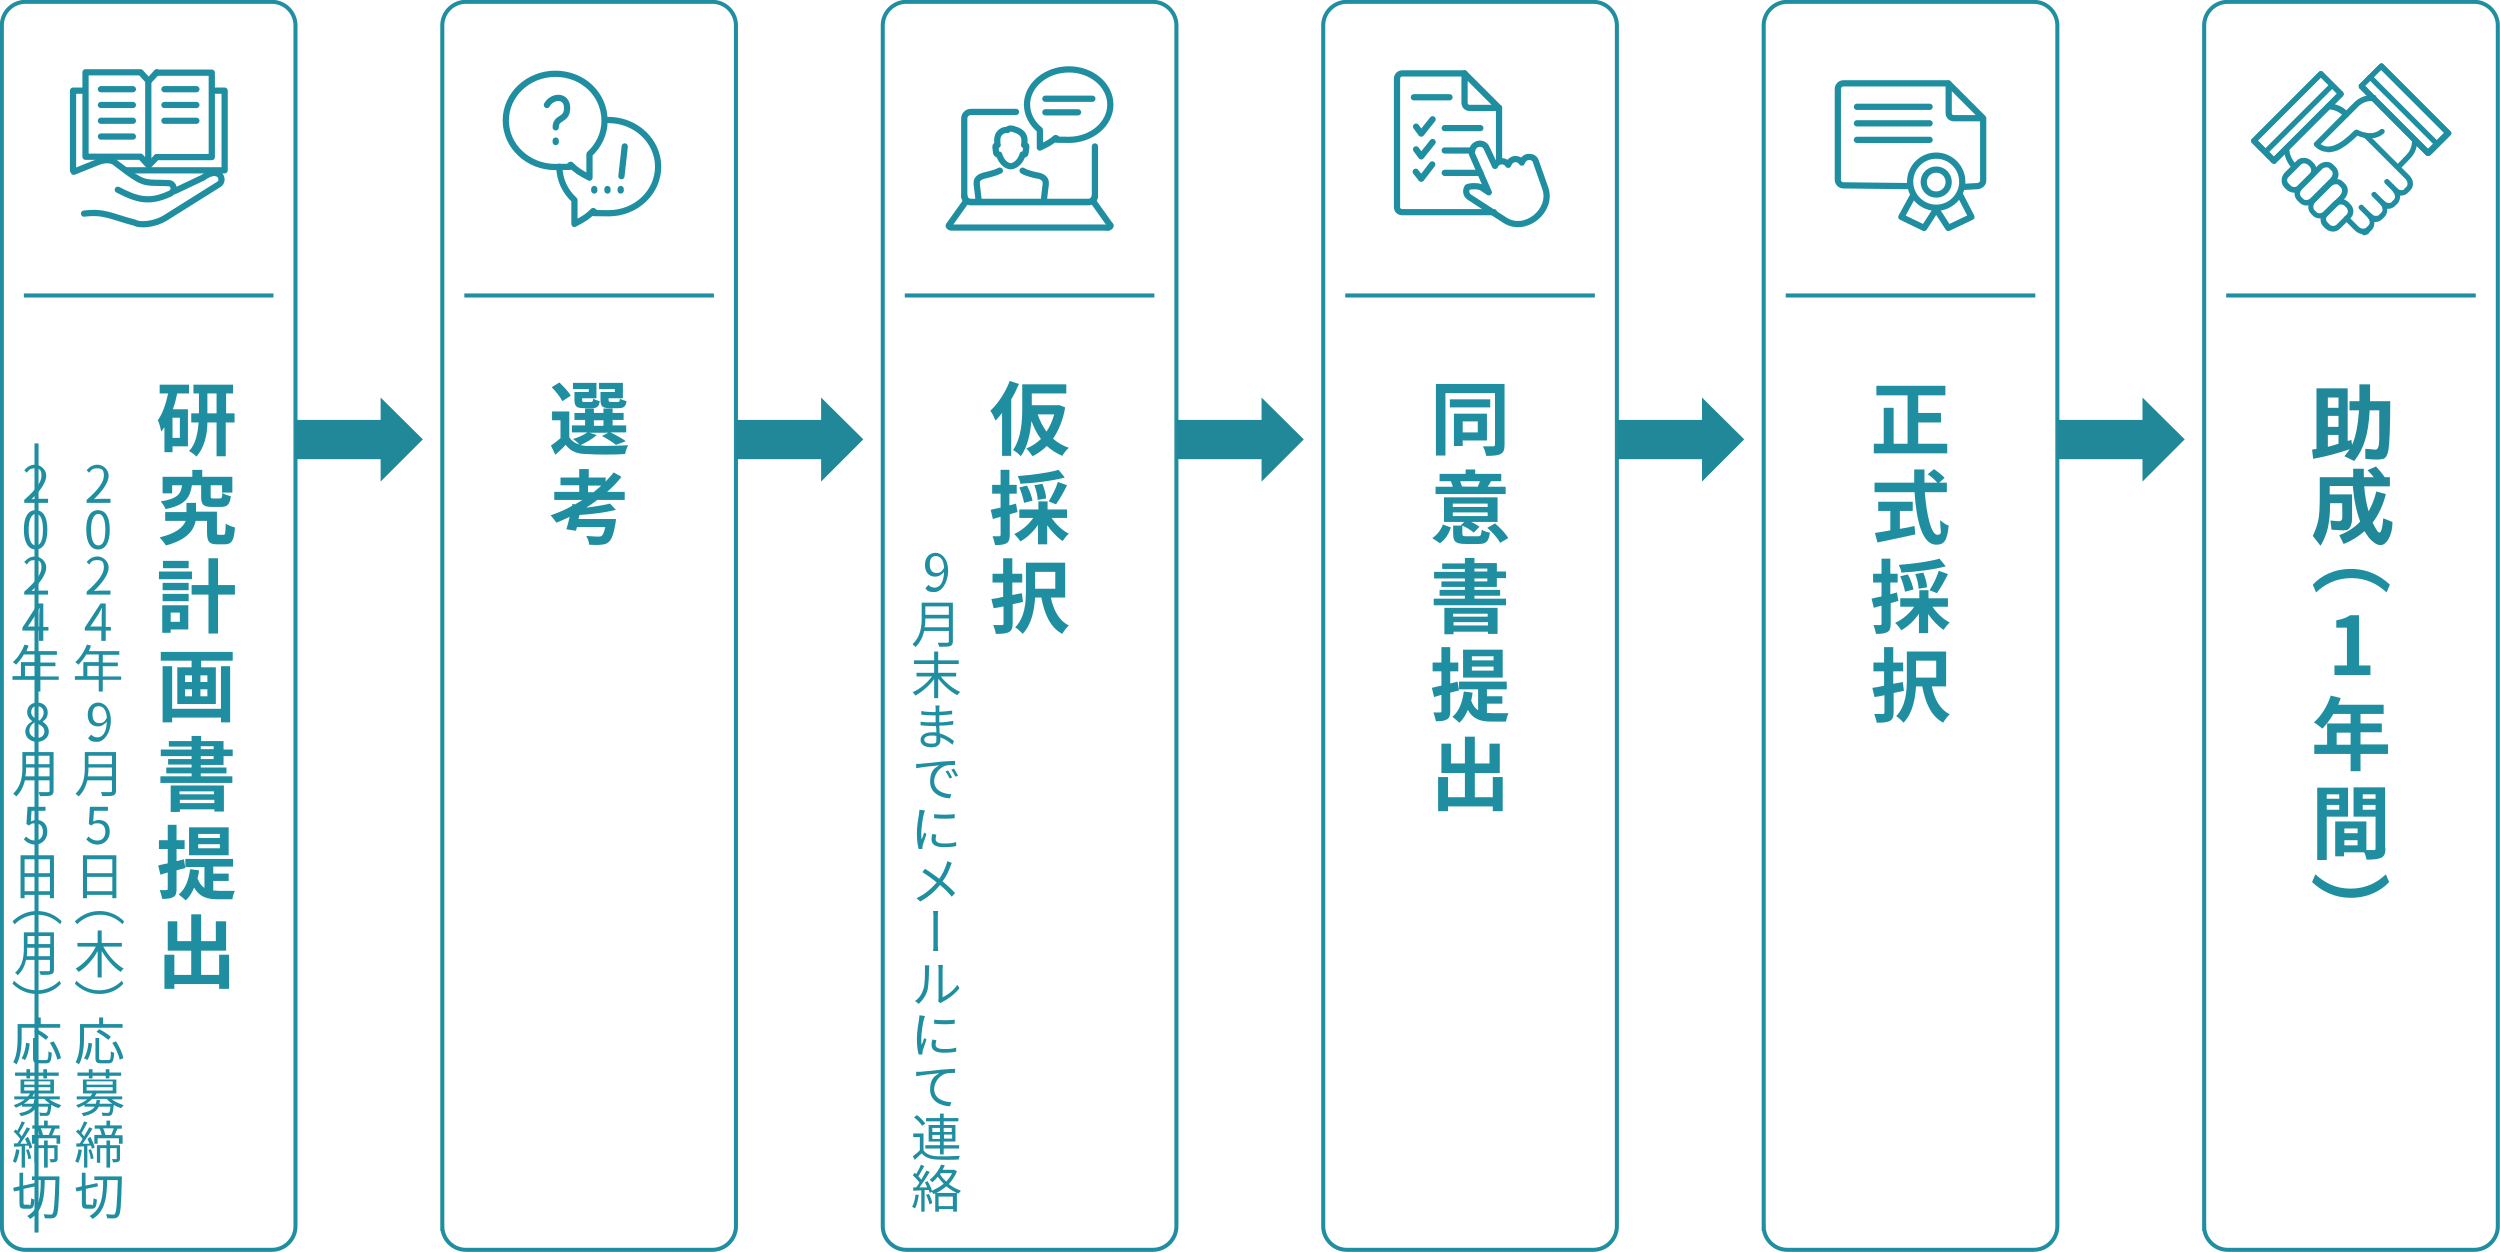<?xml version="1.0" encoding="UTF-8"?>
<svg id="_レイヤー_1" data-name="レイヤー 1" xmlns="http://www.w3.org/2000/svg" width="681.1" height="341.1" version="1.1" viewBox="0 0 681.1 341.1">
  <defs>
    <style>
      .cls-1, .cls-2 {
        stroke-width: 0px;
      }

      .cls-1, .cls-3 {
        fill: #1f8ea0;
      }

      .cls-2 {
        fill: #218899;
      }

      .cls-4 {
        stroke-miterlimit: 10;
        stroke-width: 1.1px;
      }

      .cls-4, .cls-3, .cls-5, .cls-6 {
        stroke: #1f8ea0;
      }

      .cls-4, .cls-5, .cls-6 {
        fill: none;
      }

      .cls-3 {
        stroke-width: .6px;
      }

      .cls-3, .cls-5, .cls-6 {
        stroke-linecap: round;
        stroke-linejoin: round;
      }

      .cls-5 {
        stroke-width: 1.7px;
      }

      .cls-6 {
        stroke-width: 1.7px;
      }
    </style>
  </defs>
  <path class="cls-4" d="M.5,334.1c0,3.5,2.9,6.4,6.4,6.4h67.2c3.5,0,6.4-2.9,6.4-6.4V6.9c0-3.5-2.9-6.4-6.4-6.4H6.9C3.4.5.5,3.4.5,6.9v327.2Z"/>
  <g>
    <path class="cls-1" d="M48.3,107.1c-.3,1.5-.7,3-1.2,4.4h4.1v10.1h-4.2v1.6h-2.2v-6.8c-.3.4-.6.8-.9,1.2-.1-.7-.5-2.4-.9-3.1,1.3-1.8,2.2-4.5,2.8-7.3h-2.3v-2.4h8v2.4h-3.2ZM49,113.8h-2v5.5h2v-5.5ZM63.8,115.1h-2.3v9.2h-2.5v-9.2h-2.5c0,3.2-.8,6.9-3,9.3-.4-.5-1.4-1.2-2-1.5,1.9-2,2.4-5.1,2.6-7.8h-2v-2.5h2.1v-5.4h-1.5v-2.4h10.8v2.4h-1.9v5.4h2.3v2.5h0ZM59,112.6v-5.4h-2.5v5.4h2.5Z"/>
    <path class="cls-1" d="M60.9,145.7c.5,0,.5-.4.6-3.1.5.5,1.8.9,2.5,1.1-.2,3.6-.9,4.6-2.8,4.6h-2c-2.2,0-2.8-.7-2.8-3.3v-3.1h-3.1c-.5,2.6-2.4,5.2-8.1,6.7-.4-.7-1.2-1.6-1.7-2.2,4.6-1.1,6.4-2.8,7.1-4.5h-5.6v-2.4h5.8v-2.5h2.6v2.4h5.7v5.5c0,.7,0,.8.5.8h1.3ZM52.3,132.1c-.5,3.4-1.7,5.5-7.2,6.6-.2-.7-.9-1.6-1.3-2.1,4.6-.7,5.5-2.1,5.8-4.4h-2.7v2.2h-2.6v-4.5h8.1v-1.9h2.7v1.9h8.2v4.3h-2.8v-2h-3.1v2.9c0,.6,0,.7.7.7h1.8c.5,0,.6-.2.7-1.5.5.4,1.6.7,2.3.9-.3,2.3-1,2.9-2.7,2.9h-2.5c-2.4,0-2.9-.7-2.9-2.9v-3h-2.5Z"/>
    <path class="cls-1" d="M52.3,157.8h-9v-2.1h9v2.1ZM51.3,171.5h-4.8v.9h-2.3v-7.5h7.1v6.6ZM44.3,158.8h7.1v2h-7.1s0-2,0-2ZM44.3,161.8h7.1v2h-7.1s0-2,0-2ZM51.4,154.8h-7v-2h7v2ZM46.5,166.9v2.5h2.5v-2.5h-2.5ZM64,162h-4.6v10.6h-2.6v-10.6h-4.6v-2.6h4.6v-7.3h2.6v7.3h4.6v2.6Z"/>
    <path class="cls-1" d="M63.4,177.6v2.4h-8.6v1.8h4v10h-10.5v-10h3.9v-1.8h-8.4v-2.4h19.6ZM60.2,181.5h2.5v15.3h-2.5v-1.3h-13.3v1.3h-2.6v-15.3h2.6v11.6h13.3v-11.6ZM50.4,185.8h1.9v-1.8h-1.9v1.8ZM50.4,189.7h1.9v-1.9h-1.9v1.9ZM56.5,184h-1.9v1.8h1.9v-1.8ZM56.5,187.8h-1.9v1.9h1.9v-1.9Z"/>
    <path class="cls-1" d="M54.7,208.3v.8h7v1.6h-7v.8h8.6v1.8h-19.6v-1.8h8.5v-.8h-6.9v-1.6h6.9v-.8h-6.4v-1.5h6.4v-.8h-8.4v-1.8h8.4v-.8h-6.2v-1.5h6.2v-1.4h2.6v1.4h6.1v2.3h2.5v1.8h-2.5v2.4h-6.2ZM46.4,214h14.6v7.1h-2.6v-.6h-9.4v.7h-2.5v-7.2h0ZM48.9,215.6v.8h9.4v-.8h-9.4ZM58.4,218.8v-.9h-9.4v.9h9.4ZM54.7,204.1h3.5v-.8h-3.5v.8ZM54.7,206.8h3.5v-.8h-3.5v.8Z"/>
    <path class="cls-1" d="M48.1,237.1v5.1c0,1.2-.2,1.8-.9,2.2s-1.6.5-3,.5c-.1-.6-.4-1.7-.7-2.4h1.8c.3,0,.4-.1.4-.4v-4.4c-.7.2-1.4.4-2,.6l-.6-2.5c.7-.2,1.6-.4,2.6-.6v-3.9h-2.4v-2.4h2.4v-4.2h2.4v4.2h2.2v2.4h-2.2v3.3l2-.5.4,2.4-2.4.6ZM58.1,242.6c.5,0,1,.1,1.5.1h4.4c-.3.5-.6,1.6-.7,2.3h-3.8c-2.9,0-5.1-.5-6.6-3.2-.6,1.4-1.3,2.6-2.3,3.5-.4-.4-1.4-1.2-1.9-1.6,1.8-1.5,2.7-3.9,3.1-6.9l2.4.3c0,.8-.2,1.5-.4,2.2.5,1.3,1.1,2.1,1.9,2.6v-5.7h-5.2v-2.2h13v2.1h-5.4v1.9h4.2v2h-4.2v2.6ZM62.4,233h-10.9v-7.6h10.8v7.6h.1ZM59.9,227.2h-5.9v1.1h5.9v-1.1ZM59.9,230h-5.9v1.1h5.9v-1.1Z"/>
    <path class="cls-1" d="M62.4,260.1v9.3h-2.7v-1.3h-12.2v1.3h-2.7v-9.3h2.7v5.5h4.6v-6.6h-6.4v-8h2.6v5.4h3.8v-7.3h2.7v7.3h4v-5.4h2.8v8h-6.8v6.6h4.9v-5.5h2.7Z"/>
  </g>
  <path class="cls-1" d="M6.9,199.3c0-1.4,1-2.3,1.9-2.8h0c-.8-.6-1.4-1.4-1.4-2.5,0-1.6,1.2-2.6,2.8-2.6s2.8,1.1,2.8,2.7-.8,2-1.4,2.5h0c.9.6,1.7,1.4,1.7,2.8s-1.3,2.7-3.2,2.7c-1.9,0-3.2-1.2-3.2-2.8ZM12.1,199.3c0-1.4-1.3-1.9-2.7-2.5-.8.5-1.4,1.3-1.4,2.3s.9,1.9,2.1,1.9c1.2.1,2-.7,2-1.7ZM11.9,194.2c0-1-.6-1.8-1.8-1.8s-1.6.7-1.6,1.7,1.1,1.8,2.3,2.2c.7-.7,1.1-1.4,1.1-2.1Z"/>
  <path class="cls-1" d="M14.6,215.4c0,.7-.2,1.1-.7,1.3s-1.5.2-3,.2c-.1-.3-.3-.8-.4-1.1h2.6c.3,0,.4-.1.4-.4v-2.8h-6.7c-.4,1.6-1.1,3.2-2.4,4.4-.1-.2-.6-.6-.8-.8,2.2-2,2.5-4.8,2.5-7v-4.3h8.5s0,10.5,0,10.5ZM13.5,211.5v-2.4h-6.4c0,.7,0,1.5-.2,2.4h6.6ZM7.1,205.9v2.3h6.4v-2.3h-6.4Z"/>
  <path class="cls-1" d="M14.7,233.1v11.6h-1.1v-.9h-6.9v.9h-1.1v-11.7h9.1ZM6.7,234.1v3.8h6.9v-3.8h-6.9ZM13.6,242.8v-3.9h-6.9v3.9h6.9Z"/>
  <path class="cls-1" d="M10.1,248.2c2.7,0,5,1.1,6.7,2.8l-.4.8c-1.7-1.6-3.7-2.6-6.2-2.6s-4.6,1-6.2,2.6l-.6-.8c1.8-1.7,4-2.8,6.7-2.8Z"/>
  <path class="cls-1" d="M10.1,270.8c-2.7,0-5-1.1-6.7-2.8l.4-.8c1.7,1.6,3.7,2.6,6.2,2.6s4.6-1,6.2-2.6l.4.8c-1.5,1.7-3.8,2.8-6.5,2.8Z"/>
  <path class="cls-1" d="M5.9,280v2.6c0,2.1-.2,5.3-1.4,7.4-.2-.2-.6-.5-.9-.6,1.1-2,1.2-4.8,1.2-6.8v-3.6h5.2v-1.8h1.1v1.8h5.3v1H5.9ZM5.9,288.3c.7-1.1,1.1-2.8,1.2-4.2l1,.2c-.2,1.5-.5,3.3-1.3,4.5l-.9-.5ZM12.5,288.8c.6,0,.7-.3.7-2.4.2.2.7.4.9.4-.1,2.3-.4,2.9-1.6,2.9h-2c-1.2,0-1.5-.4-1.5-1.5v-5.4h1v5.4c0,.5.1.6.6.6h1.9ZM12.5,283.3c-.7-.6-2.1-1.6-3.2-2.2l.7-.7c1.1.5,2.5,1.4,3.2,2.1l-.7.8ZM14.6,283.7c.9,1.4,1.8,3.3,2,4.6l-1,.4c-.2-1.2-1.1-3.2-2-4.6l1-.4Z"/>
  <path class="cls-1" d="M13.3,299.4c.9.7,2.2,1.3,3.4,1.7-.2.2-.5.6-.7.8-.7-.2-1.4-.5-2-.9h0c-.2,1.7-.3,2.4-.6,2.7s-.5.3-.8.3h-1.7c0-.3-.1-.6-.2-.9.6.1,1.3.1,1.5.1s.3,0,.5-.1c.2-.2.3-.6.4-1.6h-3.2c-.6,1.3-1.8,2.1-4.2,2.6-.1-.3-.3-.6-.5-.8,2-.4,3.1-1,3.6-1.8h-2.8v-.5c-.5.3-1.1.5-1.7.8-.1-.2-.4-.6-.6-.7,1.3-.4,2.3-1,3.1-1.6h-2.9v-.8h3.7c.2-.3.4-.5.6-.8h-2.6v-3.8h9.1v3.8h-5.4c-.2.3-.3.5-.5.8h7.5v.8h-3ZM7.3,293.1h-3.2v-.9h3.1v-.9h1v.9h3.6v-.9h1v.9h3.2v.9h-3.2v.7h-1v-.7h-3.6v.7h-1v-.7h.1ZM13.6,300.7c-.6-.4-1.1-.8-1.5-1.3h-4c-.4.4-1,.9-1.6,1.3h2.6c.1-.3.2-.6.2-1h1c-.1.3-.1.7-.2,1h3.5ZM6.6,295.5h7.1v-.9h-7.1v.9ZM6.6,297.1h7.1v-.9h-7.1v.9Z"/>
  <path class="cls-1" d="M5.3,313.3c-.2,1.3-.5,2.6-1,3.5-.2-.1-.6-.3-.8-.4.4-.9.7-2.1.9-3.3l.9.2ZM7.6,309.7c.5.9,1,2.1,1.2,2.9l-.8.4c0-.3-.1-.6-.2-.9h-1v6h-.9v-5.8c-.8.1-1.5.1-2.1.1v-.9h.9c.3-.3.5-.7.8-1.2-.4-.6-1.1-1.4-1.8-2l.6-.6c.1.1.3.3.4.4.4-.8,1-1.9,1.2-2.6l.9.3c-.5,1-1.1,2.1-1.6,2.9.3.3.5.6.7.9.5-.9,1.1-1.8,1.4-2.5l.9.4c-.8,1.3-1.8,2.9-2.7,4.1h1.9c-.2-.5-.4-.9-.6-1.3l.8-.6ZM7.8,313.1c.3.8.6,1.8.7,2.5l-.8.2c0-.7-.3-1.7-.6-2.5l.7-.2ZM16.4,309.2v2.4h-1v-1.5h-5.8v1.5h-.9v-2.4h2c-.1-.5-.3-1.2-.6-1.7h.1-1.4v-.9h3.2v-1.3h1v1.3h3.2v.9h-1.2c-.3.6-.5,1.2-.8,1.8h2.2ZM15.7,315.6c0,.4-.1.7-.4.9-.3.1-.8.2-1.5.2,0-.3-.2-.6-.3-.9h1.1c.1,0,.2,0,.2-.2v-2.8h-1.8v5.3h-1v-5.3h-1.7v4h-.9v-4.8h2.6v-1.3h1v1.3h2.7v3.6ZM11.1,307.4c.3.6.5,1.3.6,1.8h1.6c.2-.5.5-1.2.7-1.8h-2.9Z"/>
  <path class="cls-1" d="M8,328.4c.4,0,.4-.4.5-2,.2.2.7.4.9.4-.1,1.9-.4,2.5-1.3,2.5h-1.5c-1,0-1.3-.3-1.3-1.6v-3.4l-1.5.3-.2-1,1.7-.4v-3.7h1v3.5l3.2-.7.2.9-3.3.7v3.7c0,.5.1.6.4.6h1.2v.2ZM16.2,320.5v.6c-.2,7.1-.3,9.5-.9,10.2-.3.4-.6.6-1.1.6-.4.1-1.2,0-2,0,0-.3-.2-.8-.3-1.1.8.1,1.6.1,1.9.1s.4,0,.5-.2c.4-.5.6-2.8.8-9.2h-2.9c-.1,4.4-.4,8.5-4,10.6-.2-.3-.5-.6-.8-.8,3.4-1.9,3.7-5.7,3.7-9.8h-2.4v-1h7.5Z"/>
  <path class="cls-4" d="M120.5,334.1c0,3.5,2.9,6.4,6.4,6.4h67.2c3.5,0,6.4-2.9,6.4-6.4V6.9c0-3.5-2.9-6.4-6.4-6.4h-67.2c-3.5,0-6.4,2.9-6.4,6.4,0,0,0,327.2,0,327.2Z"/>
  <g>
    <path class="cls-1" d="M162.5,118.6c-1.1,1-2.9,2-4.4,2.7.5,0,1.1.2,1.8.2,2.7,0,8.1,0,11.2-.2-.3.6-.7,1.7-.8,2.4-2.8.2-7.7.2-10.4,0-2.6,0-4.4-.7-5.8-2.5-.8.9-1.7,1.7-2.8,2.7l-1.2-2.5c.8-.6,1.8-1.3,2.6-2v-4.9h-2.3v-2.4h4.7v7c.6,1,1.6,1.7,2.8,2-.4-.4-1.3-1.2-1.8-1.5,1.4-.4,3-1.1,3.9-1.8h-4.2v-1.9h3.6v-1.5h-2.9v-1.9h2.9v-1.2h2.4v1.2h2.6v-1.2h2.5v1.2h3v1.9h-3v1.5h3.7v1.9h-4.3c1.5.7,3.3,1.7,4.2,2.4l-2.7,1c-.8-.7-2.4-1.7-3.8-2.4l1.7-.9h-5.1l1.9.6ZM153.2,109.3c-.5-1.1-1.8-2.7-2.9-3.8l2.1-1.3c1.1,1.1,2.5,2.5,3.1,3.6l-2.3,1.5ZM160.3,106h-4.2v-1.7h6.4v4.2h-3.9v.5c0,.5.1.5.7.5h1.7c.4,0,.5,0,.6-.9.4.3,1.2.5,1.8.7-.2,1.5-.8,1.9-2.1,1.9h-2.3c-1.9,0-2.5-.5-2.5-2.3v-2.1h3.9v-.8h0ZM161.8,116h2.6v-1.5h-2.6v1.5ZM167.5,106h-4.3v-1.7h6.5v4.2h-3.9v.4c0,.5.1.6.7.6h1.8c.4,0,.5,0,.6-.9.4.3,1.3.5,1.8.7-.2,1.5-.8,1.9-2.2,1.9h-2.4c-2,0-2.5-.5-2.5-2.3v-2.1h3.9v-.8h0Z"/>
    <path class="cls-1" d="M162.6,136.3c-.9.7-1.9,1.4-2.9,2,2.5-.3,4.9-.7,6.5-1.1l1.6,1.7c-2.7.7-6.5,1.2-9.9,1.4l-.3,1.1h10.2s0,.7-.1,1.1c-.5,3-1.1,4.5-1.8,5.1-.6.6-1.2.7-2.1.8-.7.1-2,.1-3.3,0,0-.7-.4-1.7-.8-2.4,1.3.1,2.7.2,3.2.2s.7,0,1-.2c.4-.3.7-1,1-2.4h-7.7l-.3,1-2.6-.4c.3-.9.6-2.1.9-3.4-1.2.6-2.4,1.1-3.6,1.6-.4-.5-1.1-1.5-1.6-2,2-.7,4-1.5,5.9-2.6v-.5c.1,0,.8.1.8.1.7-.4,1.3-.8,2-1.2h-7.7v-2.2h6.8v-1.8h-5.1v-2.1h5.1v-2.3h2.6v2.3h4.6v1.1c.8-.8,1.5-1.7,2.2-2.5l2.1,1.2c-1.1,1.5-2.4,2.8-3.9,4.1h4.8v2.2h-7.6ZM161.7,134.1c.7-.6,1.4-1.1,2.1-1.8h-3.6v1.8h1.5Z"/>
  </g>
  <path class="cls-4" d="M240.5,334.1c0,3.5,2.9,6.4,6.4,6.4h67.2c3.5,0,6.4-2.9,6.4-6.4V6.9c0-3.5-2.9-6.4-6.4-6.4h-67.2c-3.5,0-6.4,2.9-6.4,6.4v327.2h0Z"/>
  <g>
    <path class="cls-1" d="M277.6,104.6c-.6,1.4-1.3,2.9-2.1,4.2v15.4h-2.5v-11.7c-.6.8-1.2,1.5-1.8,2.1-.2-.6-.9-2.1-1.4-2.7,2.1-1.9,4.1-5,5.3-8.1l2.5.8ZM290.2,111c-.6,3.5-1.8,6.3-3.3,8.5,1.2,1.1,2.6,1.9,4.3,2.5-.6.5-1.4,1.5-1.8,2.2-1.6-.7-3-1.6-4.2-2.7-1.2,1.2-2.5,2.1-3.9,2.8-.4-.6-1.2-1.7-1.7-2.1,1.5-.6,2.8-1.5,4-2.6-1.1-1.4-1.9-3.1-2.6-4.9-.3,3.3-1,7-2.9,9.6-.4-.5-1.5-1.4-2.1-1.7,2.3-3.3,2.5-8.1,2.5-11.5v-6.4h12v2.5h-9.4v3.2h7.6c0,0,1.5.6,1.5.6ZM282.7,112.9c.6,1.7,1.4,3.3,2.4,4.7.9-1.3,1.6-2.9,2.1-4.7h-4.5Z"/>
    <path class="cls-1" d="M277.2,139.5c-.7.2-1.4.4-2.1.6v5.6c0,1.2-.2,1.9-.9,2.3-.7.4-1.6.5-3.1.5-.1-.6-.4-1.7-.7-2.4h1.8c.3,0,.4-.1.4-.4v-4.9c-.7.2-1.5.4-2.1.6l-.6-2.5c.7-.2,1.7-.4,2.7-.6v-3.8h-2.3v-2.4h2.3v-4.1h2.4v4.1h2v2.4h-2v3.2l1.8-.5.4,2.3ZM286.5,141.1c1.1,1.7,2.9,3.4,4.7,4.3-.6.5-1.3,1.4-1.7,2-1.5-1-3-2.6-4.2-4.3v5.2h-2.5v-5.3c-1.3,1.9-3,3.5-4.8,4.5-.4-.6-1.2-1.6-1.7-2,2-.9,4-2.6,5.2-4.4h-3.8v-2.3h5.2v-2.2h2.5v2.2h5.3v2.3h-4.2ZM290.1,130.1c-3.4.9-8.1,1.5-12.1,1.7-.1-.6-.4-1.5-.7-2.1,3.9-.3,8.4-.9,11.1-1.7l1.7,2.1ZM279,137c-.2-1.1-.7-2.9-1.3-4.2l2.1-.5c.7,1.3,1.3,3,1.5,4.1l-2.3.6ZM282.7,136.2c0-1.1-.4-2.7-.9-4l2.2-.4c.5,1.3,1,2.9,1,4l-2.3.4ZM285.7,136.6c.9-1.4,2-3.6,2.5-5.3l2.5.9c-.9,1.9-2.1,3.9-3,5.2l-2-.8Z"/>
    <path class="cls-1" d="M278.7,164c-.9.2-1.9.4-2.8.6v5.2c0,1.3-.3,2-1,2.4-.8.4-1.9.5-3.6.5-.1-.7-.4-1.7-.7-2.4h2.4c.3,0,.4-.1.4-.5v-4.6c-.9.2-1.8.4-2.7.5l-.6-2.5c.9-.1,2-.3,3.2-.6v-3.9h-2.9v-2.4h2.9v-4.2h2.5v4.2h2.7v2.4h-2.7v3.4l2.6-.5.3,2.4ZM286.3,162.8c.7,3.4,2.2,6.3,4.9,7.6-.6.5-1.4,1.6-1.8,2.3-3.3-1.8-4.8-5.3-5.7-9.9h-1.7c-.2,3.3-.9,7.3-3.4,9.9-.4-.5-1.5-1.5-2-1.8,2.7-2.8,2.9-6.9,2.9-10.1v-7.5h10.7v9.5h-3.9ZM282,155.8v4.6h5.5v-4.6h-5.5Z"/>
  </g>
  <path class="cls-1" d="M259.6,174.7c0,.7-.2,1.1-.7,1.3s-1.5.2-3,.2c-.1-.3-.3-.8-.4-1.1h2.6c.3,0,.4-.1.4-.4v-2.8h-6.7c-.4,1.6-1.1,3.2-2.4,4.4-.1-.2-.6-.6-.8-.8,2.2-2,2.5-4.8,2.5-7v-4.3h8.5v10.5ZM258.5,170.9v-2.4h-6.4c0,.7,0,1.5-.2,2.4h6.6ZM252.1,165.2v2.3h6.4v-2.3h-6.4Z"/>
  <path class="cls-1" d="M256.3,184.3c1.3,1.7,3.4,3.4,5.3,4.2-.2.2-.6.6-.8.9-1.8-.9-3.8-2.7-5.2-4.5v5.3h-1.1v-5.2c-1.3,1.8-3.3,3.5-5.1,4.5-.2-.3-.5-.7-.8-.9,1.9-.8,4-2.5,5.3-4.3h-4.2v-1h4.8v-2.4h-5.5v-1h5.5v-2.4h1.1v2.4h5.6v1h-5.6v2.4h4.9v1h-4.2Z"/>
  <path class="cls-1" d="M259.5,202.9c-.8-.7-1.9-1.5-3.3-2v.8c0,.9-.6,1.9-2.4,1.9s-3-.7-3-2,1.2-2.1,3.2-2.1.8,0,1.1.1c0-.6,0-1.2-.1-1.8h-.8c-.9,0-2.4-.1-3.4-.2v-1c.9.2,2.5.2,3.4.2h.7v-1.9h-.7c-.9,0-2.4-.1-3.2-.2v-1c.8.2,2.3.3,3.2.3h.7v-1c0-.2,0-.6-.1-.8h1.2c0,.2-.1.5-.1.9v.8c1.2,0,2.3-.2,3.5-.3v1c-1.1.1-2.2.2-3.5.3v1.9c1.3,0,2.5-.2,3.8-.4v1c-1.3.2-2.5.3-3.8.3,0,.7.1,1.4.1,2.1,1.8.5,3.2,1.5,3.9,2.1l-.4,1ZM255.1,200.5c-.4-.1-.9-.1-1.3-.1-1.3,0-2,.5-2,1.1s.5,1.1,1.9,1.1,1.4-.2,1.4-1.2c0-.2,0-.5,0-.9Z"/>
  <path class="cls-1" d="M250.6,208.1c.9-.1,3.4-.3,5.9-.6,1.5-.1,2.7-.2,3.7-.2v1.1c-.8,0-1.9,0-2.6.2-1.9.6-3.1,2.6-3.1,4.2,0,2.6,2.5,3.5,4.7,3.6l-.4,1.1c-2.5-.1-5.4-1.4-5.4-4.5s1.3-3.8,2.5-4.5c-1.2.1-4.9.5-6.3.8v-1.2c.3,0,.7,0,1,0ZM259.4,211.8l-.7.3c-.3-.7-.7-1.4-1.1-1.9l.7-.3c.3.5.8,1.3,1.1,1.9ZM261,211.3l-.7.3c-.3-.6-.7-1.3-1.1-1.9l.7-.3c.2.4.8,1.3,1.1,1.9Z"/>
  <path class="cls-1" d="M252,220.8c-.1.2-.2.7-.3.9-.3,1.2-.7,3.7-.7,5.2s0,1.2.1,1.8c.2-.6.5-1.4.7-1.9l.6.4c-.3,1-.8,2.4-1,3,0,.2-.1.4-.1.6v.5h-1c-.3-.9-.5-2.4-.5-4.3s.4-4.3.6-5.4c0-.3.1-.7.1-1l1.5.2ZM255.1,227.4c-.1.5-.2.9-.2,1.2,0,.6.4,1.2,2.3,1.2s2.3-.1,3.3-.4v1.1c-.8.2-2,.3-3.4.3-2.3,0-3.3-.8-3.3-2s.1-1,.2-1.6l1.1.2ZM254.5,221.8c1.5.2,4.2.2,5.6,0v1.1c-1.5.2-4.1.2-5.6,0v-1.1Z"/>
  <path class="cls-1" d="M259.3,235.1c-.1.3-.3.7-.4,1-.4,1.2-1.1,2.7-2.1,4,1.2,1,2.4,2.1,3.4,3.2l-.9,1c-1-1.2-2-2.2-3.2-3.2-1.3,1.6-3,3.2-5.4,4.5l-1-.9c2.4-1.1,4.1-2.7,5.5-4.3-1-.8-2.6-2-3.9-2.8l.7-.9c1.2.7,2.8,1.9,3.9,2.7.9-1.3,1.5-2.6,1.9-3.8.1-.3.2-.7.3-1l1.2.5Z"/>
  <path class="cls-1" d="M254.3,249.8c0-.4,0-1.1-.1-1.6h1.4c-.1.5-.1,1.2-.1,1.5v7.5c0,.4,0,1.3.1,1.9h-1.4c.1-.6.1-1.4.1-1.9v-7.4Z"/>
  <path class="cls-1" d="M249.3,272.7c1.2-.8,1.9-2,2.3-3.3.4-1.3.4-3.9.4-5.4s0-.7-.1-1h1.3c0,.2-.1.6-.1,1,0,1.5-.1,4.3-.4,5.7-.4,1.5-1.3,2.8-2.4,3.8l-1-.8ZM255.6,272.8c0-.2.1-.5.1-.8v-8.1c0-.5-.1-.9-.1-1h1.3c0,.1-.1.5-.1,1v7.8c1.3-.6,3-1.8,4-3.4l.6.9c-1.2,1.6-3.1,3-4.7,3.8-.2.1-.3.2-.5.3l-.6-.5Z"/>
  <path class="cls-1" d="M252,276.8c-.1.2-.2.7-.3.9-.3,1.2-.7,3.7-.7,5.2s0,1.2.1,1.8c.2-.6.5-1.4.7-1.9l.6.4c-.3,1-.8,2.4-1,3,0,.2-.1.4-.1.6v.5h-1c-.3-.9-.5-2.4-.5-4.3s.4-4.3.6-5.4c0-.3.1-.7.1-1l1.5.2ZM255.1,283.4c-.1.5-.2.9-.2,1.2,0,.6.4,1.2,2.3,1.2s2.3-.1,3.3-.4v1.1c-.8.2-2,.3-3.4.3-2.3,0-3.3-.8-3.3-2s.1-1,.2-1.6l1.1.2ZM254.5,277.8c1.5.2,4.2.2,5.6,0v1.1c-1.5.2-4.1.2-5.6,0v-1.1Z"/>
  <path class="cls-1" d="M250.7,292c.9-.1,3.4-.3,5.9-.6,1.5-.1,2.8-.2,3.6-.2v1.1c-.8,0-1.9,0-2.6.2-1.9.6-3.1,2.6-3.1,4.2,0,2.6,2.5,3.5,4.7,3.6l-.4,1.1c-2.5-.1-5.4-1.4-5.4-4.5s1.3-3.8,2.5-4.5c-1.2.1-4.9.5-6.3.8v-1.2h1.1Z"/>
  <path class="cls-1" d="M251.6,313.4c.7,1,1.9,1.5,3.5,1.6,1.5.1,4.8,0,6.4-.1-.1.2-.3.7-.3,1-1.6.1-4.5.1-6.1,0-1.8-.1-3.1-.6-4-1.7-.6.6-1.3,1.2-1.9,1.8l-.5-1c.6-.4,1.3-1,1.9-1.6v-3.6h-1.8v-1h2.8v4.6ZM251.2,306.7c-.4-.7-1.4-1.7-2.2-2.3l.8-.6c.9.6,1.8,1.6,2.3,2.3l-.9.6ZM256.1,312.9h-4v-.9h4v-1h-3.1v-4.5h3.1v-1h-3.8v-.9h3.8v-1.2h1v1.2h4v.9h-4v1h3.2v4.5h-3.2v1h4.2v.9h-4.2v1.6h-1v-1.6ZM254,308.4h2.1v-1.1h-2.1v1.1ZM256.1,310.3v-1.1h-2.1v1.1h2.1ZM257.1,307.3v1.1h2.2v-1.1h-2.2ZM259.4,309.1h-2.2v1.1h2.2v-1.1Z"/>
  <path class="cls-1" d="M250.3,325.6c-.2,1.3-.5,2.7-1,3.6-.2-.1-.6-.3-.8-.4.5-.9.8-2.1.9-3.3h.9ZM260.7,319.1c-.5,1.3-1.3,2.5-2.2,3.5,1,.8,2.2,1.4,3.3,1.8-.2.2-.5.6-.7.8-1.2-.5-2.3-1.2-3.3-2-.8.7-1.8,1.4-2.7,1.8h5.6v5.1h-1v-.7h-3.9v.7h-1v-5c-.2.1-.4.2-.5.2-.1-.2-.3-.4-.4-.6l-.6.3c-.1-.2-.1-.5-.3-.8h-1.1v5.9h-.9v-5.8c-.8,0-1.6.1-2.2.1v-.9c-.1,0,.8,0,.8,0,.3-.4.6-.8.9-1.3-.4-.6-1.2-1.4-1.8-2l.5-.7c.1.1.3.2.4.4.5-.8,1-1.8,1.3-2.6l.9.4c-.5.9-1.1,2-1.6,2.8.3.3.6.6.8.9.5-.9,1-1.8,1.4-2.5l.9.4c-.8,1.3-1.9,3-2.8,4.2h2.1c-.2-.5-.4-1-.6-1.4l.7-.3c.5.8,1,1.8,1.2,2.6,1.1-.5,2.2-1.1,3.2-1.9-.6-.6-1.1-1.2-1.6-1.9-.4.5-1,1.1-1.5,1.5-.2-.2-.5-.5-.7-.7,1.5-1.2,2.6-2.8,3.1-4.1l1,.2c-.2.4-.4.8-.6,1.2h3.2l.7.4ZM253.1,325.3c.4.8.8,1.9.9,2.5l-.8.3c-.1-.7-.5-1.8-.9-2.6l.8-.2ZM255.7,326v2.6h3.9v-2.6h-3.9ZM256.1,319.9c.4.7,1,1.4,1.7,2,.6-.7,1.2-1.4,1.6-2.3h-3.1l-.2.3Z"/>
  <path class="cls-4" d="M360.5,334.1c0,3.5,2.9,6.4,6.4,6.4h67.2c3.5,0,6.4-2.9,6.4-6.4V6.9c0-3.5-2.9-6.4-6.4-6.4h-67.2c-3.5,0-6.4,2.9-6.4,6.4v327.2h0Z"/>
  <g>
    <path class="cls-1" d="M409.9,121.2c0,1.4-.3,2.1-1.1,2.5-.8.4-2.1.5-3.9.5-.1-.7-.5-1.9-.9-2.6,1.2,0,2.4,0,2.8,0,.4,0,.5-.2.5-.5v-14h-13.5v17h-2.6v-19.5h18.7v16.6ZM406,111h-11v-2.2h11v2.2ZM398.5,120v1.5h-2.4v-8.8h9v7.3h-6.6ZM398.5,114.8v3h4.1v-3h-4.1Z"/>
    <path class="cls-1" d="M390.2,146.6c1.4-.9,2.4-2.3,2.9-3.7l2.2.8c-.6,1.7-1.5,3.3-3,4.3l-2.1-1.4ZM410.1,134.6h-19v-2h4.7c-.1-.5-.4-1-.5-1.5h.1-3.2v-2h7.1v-1.2h2.6v1.2h7.1v2h-3.1.3c-.3.7-.7,1.1-.9,1.5h4.9v2h-.1ZM402.6,146.1c.8,0,.9-.2,1.1-1.8.5.4,1.5.7,2.2.8-.3,2.4-1,3.1-3,3.1h-3.5c-2.8,0-3.5-.6-3.5-2.7v-2.3h2.4-.3c0-.1.9-1,.9-1h-5.5v-6.7h14.6v6.7h-7.2c.9.4,1.7.9,2.3,1.3l-1.6,1.6c-.7-.6-1.9-1.4-3.1-1.9v2.2c0,.6.2.7,1.2.7h3ZM395.8,138.1h9.5v-.9h-9.5v.9ZM395.8,140.6h9.5v-1h-9.5v1ZM397.8,131.1c.2.5.4,1.1.5,1.4h-.3c0,.1,4.9.1,4.9.1h-.3c.2-.5.5-1.1.6-1.5h-5.4ZM407.3,142.6c1.3,1.1,2.9,2.7,3.6,4l-2.2,1.3c-.6-1.2-2.1-2.9-3.5-4.1l2.1-1.2Z"/>
    <path class="cls-1" d="M401.7,159.9v.8h7v1.6h-7v.8h8.6v1.8h-19.7v-1.8h8.5v-.8h-6.9v-1.6h6.9v-.8h-6.4v-1.5h6.4v-.8h-8.4v-1.8h8.4v-.8h-6.2v-1.5h6.2v-1.5h2.6v1.4h6.1v2.3h2.5v1.8h-2.5v2.4h-6.1ZM393.4,165.6h14.6v7.1h-2.6v-.6h-9.4v.7h-2.5v-7.2h-.1ZM395.9,167.2v.8h9.4v-.8h-9.4ZM405.4,170.4v-.9h-9.4v.9h9.4ZM401.7,155.7h3.5v-.8h-3.5v.8ZM401.7,158.4h3.5v-.8h-3.5v.8Z"/>
    <path class="cls-1" d="M395.1,188.7v5.1c0,1.2-.2,1.8-.9,2.2-.7.4-1.6.5-3,.5-.1-.6-.4-1.7-.7-2.4h1.8c.3,0,.4-.1.4-.4v-4.4c-.7.2-1.4.4-2,.6l-.6-2.5c.7-.2,1.6-.4,2.6-.6v-3.9h-2.4v-2.4h2.4v-4.2h2.4v4.2h2.2v2.4h-2.2v3.3l2-.5.4,2.4-2.4.6ZM405.1,194.2c.5,0,1,.1,1.5.1h4.4c-.3.5-.6,1.6-.7,2.3h-3.8c-2.9,0-5.1-.5-6.6-3.2-.6,1.4-1.3,2.6-2.3,3.5-.4-.4-1.4-1.2-1.9-1.6,1.8-1.5,2.7-3.9,3.1-6.9l2.4.3c-.1.8-.2,1.5-.4,2.2.5,1.3,1.1,2.1,1.9,2.6v-5.7h-5.2v-2.1h13v2.1h-5.4v1.9h4.2v2h-4.2v2.5ZM409.4,184.6h-10.8v-7.6h10.8v7.6ZM406.9,178.8h-5.9v1.1h5.9v-1.1ZM406.9,181.6h-5.9v1.1h5.9v-1.1Z"/>
    <path class="cls-1" d="M409.4,211.7v9.3h-2.7v-1.3h-12.2v1.3h-2.7v-9.3h2.7v5.5h4.6v-6.6h-6.4v-8h2.6v5.4h3.8v-7.3h2.7v7.3h4v-5.4h2.8v8h-6.8v6.6h4.9v-5.5h2.7Z"/>
  </g>
  <path class="cls-4" d="M480.5,334.1c0,3.5,2.9,6.4,6.4,6.4h67.2c3.5,0,6.4-2.9,6.4-6.4V6.9c0-3.5-2.9-6.4-6.4-6.4h-67.2c-3.5,0-6.4,2.9-6.4,6.4v327.2h0Z"/>
  <g>
    <path class="cls-1" d="M530.5,120.9v2.6h-20v-2.6h2.7v-9.8h2.7v9.8h3.8v-13.2h-8.5v-2.6h18.8v2.6h-7.4v4.8h6.2v2.6h-6.2v5.8s7.9,0,7.9,0Z"/>
    <path class="cls-1" d="M524.4,134.2c.5,6.4,1.8,11.5,3.4,11.5s.7-1.2.8-4c.6.6,1.6,1.3,2.3,1.5-.4,4.2-1.3,5.2-3.4,5.2-3.8,0-5.4-6.5-5.9-14.3h-10.9v-2.6h10.8c0-1.2,0-2.4,0-3.6h2.8v3.6h3.5c-.6-.7-1.7-1.7-2.6-2.3l1.7-1.4c1,.7,2.3,1.7,2.9,2.4l-1.5,1.3h2.1v2.6h-5.9ZM517.5,144.1c1.3-.2,2.8-.5,4.1-.8l.2,2.3c-3.6.8-7.5,1.6-10.3,2.2l-.7-2.6c1.1-.2,2.6-.4,4.2-.7v-5.3h-3.3v-2.5h9.4v2.5h-3.5v4.9h-.1Z"/>
    <path class="cls-1" d="M517.2,163.7c-.7.2-1.4.4-2.1.6v5.6c0,1.2-.2,1.9-.9,2.3-.7.4-1.6.5-3.1.5-.1-.6-.4-1.7-.7-2.4h1.8c.3,0,.4-.1.4-.4v-4.9c-.7.2-1.5.4-2.1.6l-.6-2.5c.7-.2,1.7-.4,2.7-.6v-3.8h-2.3v-2.4h2.3v-4.1h2.4v4.1h2v2.4h-2v3.2l1.8-.5.4,2.3ZM526.5,165.3c1.1,1.7,2.9,3.4,4.7,4.3-.6.5-1.3,1.4-1.7,2-1.5-1-3-2.6-4.2-4.3v5.2h-2.5v-5.3c-1.3,1.9-3,3.5-4.8,4.5-.4-.6-1.2-1.6-1.7-2,2-.9,4-2.6,5.2-4.4h-3.8v-2.3h5.2v-2.2h2.5v2.2h5.3v2.3h-4.2ZM530.1,154.3c-3.4.9-8.1,1.5-12.1,1.7,0-.6-.4-1.5-.7-2.1,3.9-.3,8.4-.9,11.1-1.7l1.7,2.1ZM519,161.2c-.2-1.1-.7-2.9-1.3-4.2l2.1-.5c.7,1.3,1.3,3,1.5,4.1l-2.3.6ZM522.7,160.4c0-1.1-.4-2.7-.9-4l2.2-.4c.5,1.3,1,2.9,1,4l-2.3.4ZM525.7,160.8c.9-1.4,2-3.6,2.5-5.3l2.5.9c-.9,1.9-2.1,3.9-3,5.2l-2-.8Z"/>
    <path class="cls-1" d="M518.7,188.2c-.9.2-1.9.4-2.8.6v5.2c0,1.3-.3,2-1,2.4-.8.4-1.9.5-3.6.5-.1-.7-.4-1.7-.7-2.4h2.4c.3,0,.4-.1.4-.5v-4.6c-.9.2-1.8.4-2.7.5l-.6-2.5c.9-.1,2-.3,3.2-.6v-3.9h-2.9v-2.4h2.9v-4.2h2.5v4.2h2.7v2.4h-2.7v3.4l2.6-.5.3,2.4ZM526.3,187c.7,3.4,2.2,6.3,4.9,7.6-.6.5-1.4,1.6-1.8,2.3-3.3-1.8-4.8-5.3-5.7-9.9h-1.7c-.2,3.3-.9,7.3-3.4,9.9-.4-.5-1.5-1.5-2-1.8,2.7-2.8,2.9-6.9,2.9-10.1v-7.5h10.7v9.5h-3.9ZM522,180v4.6h5.5v-4.6h-5.5Z"/>
  </g>
  <path class="cls-4" d="M600.5,334.1c0,3.5,2.9,6.4,6.4,6.4h67.2c3.5,0,6.4-2.9,6.4-6.4V6.9c0-3.5-2.9-6.4-6.4-6.4h-67.2c-3.5,0-6.4,2.9-6.4,6.4v327.2Z"/>
  <path class="cls-1" d="M640.5,155c4.7,0,8.2,2,10.6,4.3l-.9,2.1c-2.4-2.2-5.4-3.9-9.6-3.9s-7.3,1.7-9.6,3.9l-.9-2.1c2.2-2.4,5.7-4.3,10.4-4.3Z"/>
  <path class="cls-1" d="M635.9,181.3h3.5v-10.3h-2.9v-2c1.6-.3,2.8-.7,3.8-1.4h2.4v13.7h3.1v2.6h-9.8v-2.6h0Z"/>
  <path class="cls-1" d="M650.6,205.4h-7.5v4.7h-2.7v-4.7h-9.9v-2.5h3.5v-5.8h6.4v-2.6h-4.7c-.9,1.6-2,3-3,4-.5-.4-1.6-1.3-2.3-1.7,2-1.7,3.7-4.5,4.6-7.3l2.7.7c-.2.6-.4,1.2-.7,1.8h12.4v2.5h-6.3v2.6h5.8v2.4h-5.8v3.3h7.5v2.6ZM640.4,202.9v-3.3h-3.8v3.3h3.8Z"/>
  <path class="cls-1" d="M633.9,222.5v11.8h-2.6v-19.7h8.4v7.9h-5.8ZM633.9,216.4v1.2h3.4v-1.2h-3.4ZM637.3,220.6v-1.3h-3.4v1.3h3.4ZM649.9,231.1c0,1.4-.3,2.2-1.2,2.6-.9.4-2.1.5-4,.5,0-.5-.3-1.4-.6-2h-5.5v1.1h-2.4v-9.5h8.5v7.8h2c.4,0,.5-.1.5-.5v-8.6h-6v-8h8.6v16.6h.1ZM638.7,225.7v1.3h3.6v-1.3h-3.6ZM642.3,230.3v-1.4h-3.6v1.4h3.6ZM643.7,216.4v1.2h3.5v-1.2h-3.5ZM647.2,220.6v-1.3h-3.5v1.3h3.5Z"/>
  <path class="cls-1" d="M640.5,244.6c-4.7,0-8.2-2-10.6-4.3l.9-2.1c2.4,2.2,5.4,3.9,9.6,3.9s7.3-1.7,9.6-3.9l.9,2.1c-2.1,2.3-5.7,4.3-10.4,4.3Z"/>
  <rect class="cls-2" x="80.5" y="114.4" width="25.8" height="10.7"/>
  <polygon class="cls-2" points="115.2 119.7 103.7 131.2 103.7 108.3 115.2 119.7"/>
  <rect class="cls-2" x="200.5" y="114.4" width="25.8" height="10.7"/>
  <polygon class="cls-2" points="235.2 119.7 223.7 131.2 223.7 108.3 235.2 119.7"/>
  <rect class="cls-2" x="320.5" y="114.4" width="25.8" height="10.7"/>
  <polygon class="cls-2" points="355.2 119.7 343.7 131.2 343.7 108.3 355.2 119.7"/>
  <rect class="cls-2" x="440.5" y="114.4" width="25.8" height="10.7"/>
  <polygon class="cls-2" points="475.2 119.7 463.7 131.2 463.7 108.3 475.2 119.7"/>
  <rect class="cls-2" x="560.5" y="114.4" width="25.8" height="10.7"/>
  <polygon class="cls-2" points="595.2 119.7 583.7 131.2 583.7 108.3 595.2 119.7"/>
  <g>
    <path class="cls-5" d="M298.3,53.2c0,1-.8,1.8-1.8,1.8h-32c-1,0-1.8-.8-1.8-1.8v-20.9c0-1,.8-1.8,1.8-1.8h12.3"/>
    <path class="cls-5" d="M298.3,39.9v13.4c0,1-.8,1.8-1.8,1.8h-32c-1,0-1.8-.8-1.8-1.8"/>
    <line class="cls-5" x1="298" y1="55.1" x2="302.5" y2="61.4"/>
    <path class="cls-5" d="M302.5,61.4c.2.3-.3.6-.7.6"/>
    <path class="cls-5" d="M301.8,62h-42.6c-.3,0-.9-.3-.7-.6l4.5-6.3"/>
    <path class="cls-5" d="M278.6,42.1c-.5,1.8-1.9,3.1-3.2,3.2-1.3,0-2.7-1.4-3.2-3.2h-.2c-.3,0-.5-.2-.6-.4l-.2-1.6c0-.3.1-.6.4-.6h.2c-.1-.3-.1-.5-.1-.8v-.7c0-1.4,1.1-2.6,2.5-2.6h.3c.2-.5,1.2-.5,2.3,0,.2,0,.5.2.7.3.9.4,1.6,1.3,1.6,2.4v.6c0,.3,0,.5-.1.8h.2c.3,0,.5.3.4.6l-.2,1.6c0,.3-.3.5-.6.4h-.2Z"/>
    <path class="cls-5" d="M266.6,54.4l-.5-4.2v-.5c0-1,1-1.6,1.8-1.8.7-.2,3.5-.8,4.4-1.4h.1"/>
    <path class="cls-5" d="M278.6,46.5h0c1,.7,3.7,1.3,4.5,1.4.8.2,1.8.8,1.8,1.8v.5l-.5,4.2"/>
    <path class="cls-5" d="M291.2,18.9c6.2,0,11.3,4.3,11.3,9.6s-5.1,9.6-11.3,9.6-2.4-.2-3.6-.5c-1.3,1.1-2,1.5-4.3,2.6v-4.8c-2.1-1.7-3.5-4.2-3.5-6.9,0-5.3,5.2-9.6,11.4-9.6h0Z"/>
    <line class="cls-5" x1="284.8" y1="26.9" x2="297.6" y2="26.9"/>
    <line class="cls-5" x1="284.8" y1="30.6" x2="293.7" y2="30.6"/>
  </g>
  <g>
    <path class="cls-6" d="M527.5,42.4c3.9,0,7.1,3.2,7.1,7.1s-3.2,7.1-7.1,7.1-7.1-3.2-7.1-7.1,3.2-7.1,7.1-7.1h0ZM540.3,32.6v16.6c0,.8-.7,1.4-1.5,1.5l-3.6.2M519.8,50.7l-17.6-.2c-.8,0-1.5-.7-1.5-1.5v-24.8c0-.8.7-1.5,1.5-1.5h28.6M505.9,29.1h19.8M505.9,33.6h19.8M505.9,38.1h19.8M527.5,46.2c1.9,0,3.4,1.5,3.4,3.4s-1.5,3.4-3.4,3.4-3.4-1.5-3.4-3.4,1.5-3.4,3.4-3.4h0ZM521.3,53.1l-3.3,6,6.2,3,3.3-5.1,3.3,5.1,6.3-3-3.3-6.4"/>
    <path class="cls-5" d="M540.3,32.2h-8c-.8,0-1.4-.6-1.4-1.4v-8l9.4,9.4h0Z"/>
  </g>
  <path class="cls-5" d="M151.3,20.1c-7.4,0-13.5,5.7-13.5,12.7s6,12.7,13.5,12.7,2.9-.2,4.2-.6c1.5,1.5,2.3,2,5.1,3.5v-6.4c2.5-2.3,4.1-5.5,4.1-9.1,0-7.2-5.9-12.8-13.4-12.8h0ZM149,28.6c1.4-2.6,5.5-2.8,5.5.8s-3.1,2.3-3.1,5.3M151.4,38.3v.4M170.2,39.9l-.9,8.1M169.1,51.5v.4M156.5,60.9v-6.4c-2.5-2.3-4.1-5.5-4.1-9.1M165.8,32.7c7.4,0,13.5,5.7,13.5,12.7s-6,12.7-13.5,12.7-2.9-.2-4.2-.6c-1.5,1.5-2.3,2-5.1,3.5M165.5,51.5v.4M161.9,51.5v.4"/>
  <g>
    <path class="cls-5" d="M402.4,39.3h0c1-.4,2.2,0,2.6,1l2.3,4.9c.2-.5.6-.9,1.1-1.1h0c1-.4,2,0,2.5.8.2-.6.6-1.1,1.2-1.4h0c1-.4,2,0,2.5.8.2-.6.6-1.1,1.2-1.4h0c1-.4,2.3,0,2.6,1l2.6,7.4c2.1,6-5.4,12.3-11,8.7l-9.7-6.3c-.9-.6-1.1-1.8-.5-2.7,1-.4,3.1-.4,4,.2l1.8,1.2-4.6-10.5c-.2-1,.4-2.2,1.4-2.6h0Z"/>
    <polyline class="cls-5" points="385.8 34.5 387.2 36.4 390.3 32.5"/>
    <line class="cls-5" x1="393.6" y1="34.9" x2="403.3" y2="34.9"/>
    <polyline class="cls-5" points="385.8 40.7 387.2 42.6 390.3 38.7"/>
    <line class="cls-5" x1="393.6" y1="41" x2="401.1" y2="41"/>
    <polyline class="cls-5" points="385.7 46.8 387.2 48.7 390.2 44.8"/>
    <path class="cls-5" d="M393.6,47.1h9.7M385.2,26.5h9.7"/>
    <path class="cls-5" d="M399,20h-17c-.8,0-1.4.7-1.4,1.4v35c0,.8.6,1.4,1.4,1.4h25"/>
    <line class="cls-5" x1="408.4" y1="43.4" x2="408.4" y2="29.4"/>
    <path class="cls-5" d="M408.4,29.4h-8c-.8,0-1.4-.6-1.4-1.4v-8l9.4,9.4h0Z"/>
  </g>
  <g>
    <path class="cls-5" d="M47.5,52.1l7.8-3.7c4.6-3.4,6.2.9,4.2,1.9l-10.2,6.4-4.3,2.7c-3.1,1.9-7.1,2-8.2,1.3-6.5-1.7-8.3-3.2-13.9-2.5M20.1,46.8l6.7-2.7c1.7-.7,3.6-.5,4.3,0,1.2.9,2.4,1.8,3.6,2.7,5,3.7,5.4,2.8,11.3,3.1,1.3,0,2.2,2.2,0,3-5.5,2.5-8.9,1.4-13.9-1.2"/>
    <path class="cls-6" d="M58.6,24.7h2.6v21.7h-26.8M19.9,46.4v-21.7h2.6"/>
    <path class="cls-5" d="M27.5,24.3h8.7"/>
    <path class="cls-5" d="M27.5,28.6h8.7"/>
    <path class="cls-5" d="M27.5,32.9h8.7"/>
    <path class="cls-5" d="M27.5,37.2h8.7"/>
    <path class="cls-5" d="M23.3,19.7h15l2.1,2.3v23l-2.1-2.3h-15v-23h0Z"/>
    <line class="cls-5" x1="42.7" y1="19.7" x2="40.6" y2="22"/>
    <line class="cls-5" x1="40.6" y1="45" x2="42.7" y2="42.8"/>
    <path class="cls-5" d="M42.7,42.8h15v-23h-15"/>
    <path class="cls-5" d="M44.8,24.3h8.7"/>
    <path class="cls-5" d="M44.8,28.6h8.7"/>
    <path class="cls-5" d="M44.8,32.9h8.7"/>
  </g>
  <g>
    <g>
      <path class="cls-3" d="M643.9,63.5c-.7,0-1.5-.3-2.1-.9l-2.8-2.8c-.2-.2-.2-.5,0-.6.2-.2.5-.2.6,0l2.8,2.8c.7.7,1.8.8,2.5.2l.6-.6c.6-.6.5-1.7-.2-2.5,0,0,0-.2,0-.3s0-.2,0-.3c.2-.2.5-.2.6,0,.4.4.8.6,1.3.6s.9,0,1.2-.4l.6-.6c.6-.6.5-1.7-.2-2.5,0,0,0-.2,0-.3s0-.2,0-.3c.2-.2.5-.2.6,0,.4.4.9.6,1.4.6h0c.4,0,.8,0,1-.4l.6-.6c.6-.6.5-1.7-.2-2.5,0,0,0-.2,0-.3s0-.2,0-.3c.2-.2.5-.2.6,0,.4.4.9.6,1.4.6h0c.4,0,.8,0,1-.4l.6-.6c.6-.6.5-1.7-.2-2.5l-11.4-11.4c-.2-.2-.2-.5,0-.6.2-.2.5-.2.6,0l11.4,11.4c1.1,1.1,1.2,2.8.2,3.7l-.6.6c-.4.4-1,.7-1.7.7s-.4,0-.6,0c.2.8,0,1.7-.6,2.3l-.6.6c-.4.4-1,.7-1.7.7h0c-.2,0-.4,0-.6,0,.2.8,0,1.7-.6,2.3l-.6.6c-.5.5-1.1.7-1.9.7s-.3,0-.4,0c.2.8,0,1.7-.6,2.3l-.6.6c-.2.5-.8.7-1.4.7Z"/>
      <path class="cls-3" d="M639.2,31.7c0,0-.2,0-.3-.1-1.4-1.4-2.9-2.1-4.6-2.1s-.5-.2-.5-.5.2-.5.5-.5c2,0,3.7.7,5.3,2.3.2.2.2.5,0,.6-.1.2-.2.3-.4.3Z"/>
      <path class="cls-3" d="M625.1,45.8c0,0-.2,0-.3,0-1.4-1.4-2.2-3.3-2.3-5.3,0-.3.2-.5.4-.5s.5.2.5.4c0,1.8.8,3.4,2.1,4.7.2.2.2.5,0,.6,0,0-.2.2-.4.2Z"/>
    </g>
    <path class="cls-3" d="M645.9,59.4c0,0-.2,0-.3,0l-2.6-2.6c-.2-.2-.2-.5,0-.6.2-.2.5-.2.6,0l2.6,2.6c.2.2.2.5,0,.6-.1,0-.2,0-.3,0Z"/>
    <path class="cls-3" d="M649.6,56.1c0,0-.2,0-.3,0l-2.8-2.8c-.2-.2-.2-.5,0-.6.2-.2.5-.2.6,0l2.8,2.8c.2.2.2.5,0,.6,0,0-.2,0-.3,0Z"/>
    <path class="cls-3" d="M652.9,52.4c0,0-.2,0-.3,0l-2.6-2.6c-.2-.2-.2-.5,0-.6.2-.2.5-.2.6,0l2.6,2.6c.2.2.2.5,0,.6-.1,0-.2,0-.3,0Z"/>
    <g>
      <g>
        <path class="cls-3" d="M625,52.2c-.7,0-1.3-.3-1.8-.7l-.6-.6c-.5-.5-.7-1.1-.7-1.8s.3-1.3.7-1.8l3.3-3.3c.5-.5,1.1-.7,1.8-.7s1.3.3,1.8.7l.6.6c1,1,1,2.6,0,3.5l-3.3,3.3c-.5.6-1.1.8-1.8.8ZM627.7,44.2c-.4,0-.8.2-1.1.5l-3.3,3.3c-.3.3-.5.7-.5,1.1s.2.8.5,1.1l.6.6c.6.6,1.7.6,2.3,0l3.3-3.3c.6-.6.6-1.6,0-2.3l-.6-.6c-.4-.2-.8-.4-1.2-.4Z"/>
        <path class="cls-3" d="M628.4,55.7c-.6,0-1.2-.2-1.7-.7l-.6-.6c-1-1-.9-2.7.3-3.8l5.3-5.3c.6-.6,1.4-.9,2.1-.9s1.2.2,1.7.7l.6.6c.5.5.7,1.2.7,1.9,0,.7-.4,1.4-.9,1.9l-5.3,5.3c-.6.6-1.4.9-2.2.9ZM633.8,45.3c-.5,0-1.1.2-1.5.7l-5.3,5.3c-.8.8-.9,1.9-.3,2.5l.6.6c.3.3.6.4,1,.4s1.1-.2,1.5-.7l5.3-5.3c.4-.4.6-.9.7-1.3,0-.5,0-.9-.4-1.2l-.6-.6c-.2-.3-.5-.4-1-.4Z"/>
        <path class="cls-3" d="M632,59.2c-.6,0-1.2-.2-1.6-.6l-.6-.6c-1-1-.8-2.7.4-3.9l4-4c.7-.7,1.5-1,2.3-1s1.2.2,1.6.6l.6.6c1,1,.8,2.7-.4,3.9l-4,4c-.7.6-1.5,1-2.3,1ZM636.4,49.9c-.6,0-1.2.3-1.7.8l-4,4c-.8.8-1,2-.4,2.7l.6.6c.3.3.7.4,1,.4.6,0,1.2-.3,1.7-.8l4-4c.8-.8,1-2,.4-2.7l-.6-.6c-.3-.4-.7-.4-1-.4Z"/>
        <path class="cls-3" d="M635.6,62.8c-.7,0-1.3-.3-1.8-.7l-.6-.6c-.5-.5-.7-1.1-.7-1.8s.3-1.3.7-1.8l2.7-2.7c.5-.5,1.1-.7,1.8-.7s1.3.3,1.8.7l.6.6c1,1,1,2.6,0,3.5l-2.7,2.7c-.5.5-1.1.8-1.8.8ZM637.7,55.4c-.4,0-.8.2-1.1.5l-2.7,2.7c-.3.3-.5.7-.5,1.1s.2.8.5,1.1l.6.6c.6.6,1.7.6,2.3,0l2.7-2.7c.6-.6.6-1.6,0-2.3l-.6-.6c-.4-.3-.8-.4-1.2-.4Z"/>
      </g>
      <path class="cls-3" d="M653.4,45.8c0,0-.2,0-.3,0-.2-.2-.2-.5,0-.6l2.7-2.8c1.1-1.1,1.7-2.6,1.6-4.2,0-.3.2-.5.4-.5.3,0,.5.2.5.4,0,1.8-.6,3.6-1.9,4.9l-2.7,2.8c0,0-.2,0-.3,0Z"/>
      <path class="cls-3" d="M634.2,41.1c-1.3,0-2.4-.5-3.4-1.5-.2-.2-.2-.5,0-.6l10.8-10.9c1.2-1.2,2.9-1.9,4.6-1.9s.5.2.5.5-.2.5-.5.5c-1.5,0-2.9.6-3.9,1.6l-10.5,10.5c1.2,1,2.7,1.2,4.4.5,1.6-.6,3.4-2,5.5-4.1,0,0,.4-.2.6,0,0,0,3.7,2.1,6.4-.2.2-.2.5,0,.6,0,.2.2,0,.5,0,.6-2.7,2.3-6.1,1-7.1.5-2.1,2.1-3.9,3.4-5.5,4.1-.9.3-1.7.5-2.5.5Z"/>
    </g>
    <g>
      <path class="cls-3" d="M619.5,44.2c0,0-.2,0-.3,0l-5.5-5.5c-.2-.2-.2-.5,0-.6l18.3-18.3c.2-.2.5-.2.6,0l5.5,5.5c0,.1,0,.2,0,.3s0,.2,0,.3l-18.3,18.3c0,.1,0,.1-.3.1ZM614.7,38.3l4.8,4.8,17.6-17.6-4.8-4.8-17.6,17.6Z"/>
      <path class="cls-3" d="M617.3,41.6c0,0-.2,0-.3,0-.2-.2-.2-.5,0-.6l17.8-17.8c.2-.2.5-.2.6,0,.2.2.2.5,0,.6l-17.8,17.8c0,0-.2,0-.3,0Z"/>
      <path class="cls-3" d="M619.5,44.2c0,0-.2,0-.3,0-.2-.2-.2-.5,0-.6l18.3-18.3c.2-.2.5-.2.6,0,.2.2.2.5,0,.6l-18.3,18.3c0,0,0,0-.3,0Z"/>
      <path class="cls-3" d="M619.5,44.2c0,0-.2,0-.3,0l-5.5-5.5c-.2-.2-.2-.5,0-.6l18.3-18.3c.2-.2.5-.2.6,0l5.5,5.5c0,.1,0,.2,0,.3s0,.2,0,.3l-18.3,18.3c0,.1,0,.1-.3.1ZM614.7,38.3l4.8,4.8,17.6-17.6-4.8-4.8-17.6,17.6Z"/>
    </g>
    <g>
      <path class="cls-3" d="M661.5,42.1c0,0-.2,0-.3,0l-18.2-18.3c0-.1,0-.2,0-.3s0-.2,0-.3l5.5-5.5c.2-.2.5-.2.6,0l18.3,18.3c.2.2.2.5,0,.6l-5.5,5.5c0,0-.2,0-.4,0ZM643.9,23.4l17.6,17.6,4.8-4.8-17.6-17.6-4.8,4.8Z"/>
      <path class="cls-3" d="M661.5,42.1c0,0-.2,0-.3,0l-18.2-18.3c-.2-.2-.2-.5,0-.6.2-.2.5-.2.6,0l17.9,17.9,1.9-1.8-18-18c-.2-.2-.2-.5,0-.6s.5-.2.6,0l18.3,18.3c0,0,0,.2,0,.3s0,.2,0,.3l-2.5,2.4c0,0-.2.2-.3.2Z"/>
      <path class="cls-3" d="M661.5,42.1c0,0-.2,0-.3,0l-18.2-18.3c0-.1,0-.2,0-.3s0-.2,0-.3l5.5-5.5c.2-.2.5-.2.6,0l18.3,18.3c.2.2.2.5,0,.6l-5.5,5.5c0,0-.2,0-.4,0ZM643.9,23.4l17.6,17.6,4.8-4.8-17.6-17.6-4.8,4.8Z"/>
    </g>
  </g>
  <line class="cls-4" x1="74.5" y1="80.5" x2="6.5" y2="80.5"/>
  <line class="cls-4" x1="194.5" y1="80.5" x2="126.5" y2="80.5"/>
  <line class="cls-4" x1="314.5" y1="80.5" x2="246.5" y2="80.5"/>
  <line class="cls-4" x1="434.5" y1="80.5" x2="366.5" y2="80.5"/>
  <line class="cls-4" x1="554.5" y1="80.5" x2="486.5" y2="80.5"/>
  <line class="cls-4" x1="674.5" y1="80.5" x2="606.5" y2="80.5"/>
  <g>
    <path class="cls-2" d="M647.2,122.5c.3,0,.5-.2.7-.6s.3-1.3.3-2.9c0-1.6,0-4,0-7.2h-2.6c-.2,3.4-.6,6.2-1.3,8.2-.6,2.1-1.6,3.9-2.9,5.6l-2.7-1.3c.5-.6,1-1.2,1.4-1.9-3.2,1.1-6.5,2-9.9,2.6l-.3-2.5,1.2-.2v-16.5h8.5v14.3c.4,0,.8-.2,1-.3l.2,1.4c1-2.2,1.6-5.3,1.9-9.4h-2.6v-2.5h2.7c0-1.4,0-2.9,0-4.6h2.9c0,1.7,0,3.2,0,4.6h5.5c0,7.1-.2,11.5-.5,13.3-.2,1.3-.7,2.1-1.3,2.4-.3,0-.8.2-1.5.2s-2,0-3.5-.2v-2.7c1.2,0,2.1.2,2.7.2ZM634.2,111.1h2.9v-2.8h-2.9v2.8ZM634.2,113.3v3h2.9v-3h-2.9ZM634.2,121.7c.3,0,1.3-.3,2.9-.8v-2.4h-2.9v3.2Z"/>
    <path class="cls-2" d="M640.8,134.7v4c0,1,0,1.9,0,2.7,0,.8-.2,1.4-.3,1.7s-.3.7-.5.9-.5.4-.7.4-.6.1-1,.1-1.5-.1-3.1-.2l-.3-2.5c1.1.1,1.8.2,2.3.2s.8-.2.9-.7,0-1.9,0-4.2h-3.3v.4c0,2.4-.2,4.5-.6,6.3s-1.1,3.4-2,4.9l-2.1-2.7c.7-1.4,1.2-2.9,1.5-4.3s.4-3.6.4-6.3v-5.4h9.1v-2.3h2.9v2.3h2.7c-.5-.6-1-1.2-1.7-1.9l2.3-1c.9.9,1.7,1.9,2.4,2.9h1.4v2.5h-7c.2,2.5.6,4.8,1.2,6.8.9-1.6,1.6-3.3,2.1-5.4l2.6.7c-.7,2.9-1.9,5.5-3.6,7.8.4.8.8,1.5,1.1,2s.6.7.8.7c.4,0,.8-1.3,1-3.9l2.5,1c0,2.1-.5,3.7-1.1,4.7s-1.3,1.6-2.1,1.6-1.4-.3-2.2-1c-.8-.6-1.5-1.6-2.2-2.8-1.7,1.5-3.6,2.7-5.7,3.5l-1.2-2.4c2.2-.8,4.1-2,5.7-3.7-1-2.7-1.7-6-2-9.7h-6.3v2.3h6.1Z"/>
  </g>
  <path class="cls-1" d="M6.5,228.7l.6-.8c.6.6,1.3,1.1,2.5,1.1s2.1-.9,2.1-2.4-.8-2.3-2.1-2.3-1.1.2-1.7.6l-.7-.4.3-4.7h4.9v1.1h-3.8l-.2,2.9c.4-.2.9-.4,1.5-.4,1.7,0,3,1,3,3.2s-1.6,3.5-3.3,3.5c-1.4,0-2.4-.7-3.1-1.4Z"/>
  <path class="cls-1" d="M14.7,264.2c0,.7-.2,1.1-.7,1.2-.5.2-1.4.2-2.9.2-.1-.3-.3-.8-.4-1h2.5c.3,0,.4-.1.4-.4v-2.7h-6.5c-.3,1.5-1,3.1-2.3,4.2-.1-.2-.5-.6-.7-.7,2.2-1.9,2.4-4.6,2.4-6.8v-4.2h8.2v10.2ZM13.6,260.5v-2.3h-6.2c0,.7,0,1.5-.1,2.3h6.3ZM7.5,255v2.2h6.2v-2.2h-6.2Z"/>
  <path class="cls-1" d="M6.6,136.2c3.2-2.8,4.7-4.9,4.7-6.6s-.6-2-1.9-2-1.6.5-2.1,1.2l-.7-.7c.8-.9,1.7-1.5,3-1.5s3,1.2,3,3-1.6,4.1-4,6.4c.5,0,1.2-.1,1.7-.1h2.8v1.1h-6.5s0-.8,0-.8Z"/>
  <path class="cls-1" d="M6.6,161.2c3.2-2.8,4.7-4.9,4.7-6.6s-.6-2-1.9-2-1.6.5-2.1,1.2l-.7-.7c.8-.9,1.7-1.5,3-1.5s3,1.2,3,3-1.6,4.1-4,6.4c.5,0,1.2-.1,1.7-.1h2.8v1.1h-6.5s0-.8,0-.8Z"/>
  <path class="cls-1" d="M6.5,144.3c0-3.6,1.2-5.3,3.2-5.3s3.2,1.7,3.2,5.3-1.2,5.4-3.2,5.4c-1.9,0-3.2-1.8-3.2-5.4ZM11.7,144.3c0-3-.8-4.3-1.9-4.3s-2,1.3-2,4.3.8,4.3,2,4.3,1.9-1.3,1.9-4.3Z"/>
  <path class="cls-1" d="M13.2,171.8h-1.4v2.8h-1.2v-2.8h-4.5v-.8l4.3-6.6h1.4v6.4h1.4v1ZM10.7,170.8v-3.2c0-.5.1-1.3.1-1.9h-.1c-.3.5-.5,1-.8,1.5l-2.3,3.5h3.1Z"/>
  <path class="cls-1" d="M16,185.2h-5v3.2h-1.1v-3.2H3.4v-1h2.3v-3.8h4.2v-2.1h-3.4c-.6,1.1-1.4,2-2.1,2.8-.2-.2-.6-.5-.9-.7,1.3-1.1,2.5-3,3.2-4.8l1.1.3c-.2.5-.4,1-.6,1.5h8.3v1h-4.5v2.1h4.1v1h-4.1v2.8h5v.9ZM9.9,184.2v-2.8h-3.1v2.8h3.1Z"/>
  <path class="cls-1" d="M31.6,215.4c0,.7-.2,1.1-.7,1.3s-1.5.2-3,.2c-.1-.3-.3-.8-.4-1.1h2.6c.3,0,.4-.1.4-.4v-2.8h-6.7c-.4,1.6-1.1,3.2-2.4,4.4-.1-.2-.6-.6-.8-.8,2.2-2,2.5-4.8,2.5-7v-4.3h8.5s0,10.5,0,10.5ZM30.5,211.5v-2.4h-6.4c0,.7,0,1.5-.2,2.4h6.6ZM24.1,205.9v2.3h6.4v-2.3h-6.4Z"/>
  <path class="cls-1" d="M31.7,233.1v11.6h-1.1v-.9h-6.9v.9h-1.1v-11.7h9.1ZM23.7,234.1v3.8h6.9v-3.8h-6.9ZM30.6,242.8v-3.9h-6.9v3.9h6.9Z"/>
  <path class="cls-1" d="M27.1,248.2c2.7,0,5,1.1,6.7,2.8l-.4.8c-1.7-1.6-3.7-2.6-6.2-2.6s-4.6,1-6.2,2.6l-.6-.8c1.8-1.7,4-2.8,6.7-2.8Z"/>
  <path class="cls-1" d="M27.1,270.8c-2.7,0-5-1.1-6.7-2.8l.4-.8c1.7,1.6,3.7,2.6,6.2,2.6s4.6-1,6.2-2.6l.4.8c-1.5,1.7-3.8,2.8-6.5,2.8Z"/>
  <path class="cls-1" d="M22.9,280v2.6c0,2.1-.2,5.3-1.4,7.4-.2-.2-.6-.5-.9-.6,1.1-2,1.2-4.8,1.2-6.8v-3.6h5.2v-1.8h1.1v1.8h5.3v1h-10.5ZM22.9,288.3c.7-1.1,1.1-2.8,1.2-4.2l1,.2c-.2,1.5-.5,3.3-1.3,4.5l-.9-.5ZM29.5,288.8c.6,0,.7-.3.7-2.4.2.2.7.4.9.4-.1,2.3-.4,2.9-1.6,2.9h-2c-1.2,0-1.5-.4-1.5-1.5v-5.4h1v5.4c0,.5.1.6.6.6h1.9ZM29.5,283.3c-.7-.6-2.1-1.6-3.2-2.2l.7-.7c1.1.5,2.5,1.4,3.2,2.1l-.7.8ZM31.6,283.7c.9,1.4,1.8,3.3,2,4.6l-1,.4c-.2-1.2-1.1-3.2-2-4.6l1-.4Z"/>
  <path class="cls-1" d="M30.3,299.4c.9.7,2.2,1.3,3.4,1.7-.2.2-.5.6-.7.8-.7-.2-1.4-.5-2-.9h0c-.2,1.7-.3,2.4-.6,2.7s-.5.3-.8.3h-1.7c0-.3-.1-.6-.2-.9.6.1,1.3.1,1.5.1s.3,0,.5-.1c.2-.2.3-.6.4-1.6h-3.2c-.6,1.3-1.8,2.1-4.2,2.6-.1-.3-.3-.6-.5-.8,2-.4,3.1-1,3.6-1.8h-2.8v-.5c-.5.3-1.1.5-1.7.8-.1-.2-.4-.6-.6-.7,1.3-.4,2.3-1,3.1-1.6h-2.9v-.8h3.7c.2-.3.4-.5.6-.8h-2.6v-3.8h9.1v3.8h-5.4c-.2.3-.3.5-.5.8h7.5v.8h-3ZM24.3,293.1h-3.2v-.9h3.1v-.9h1v.9h3.6v-.9h1v.9h3.2v.9h-3.2v.7h-1v-.7h-3.6v.7h-1v-.7h.1ZM30.6,300.7c-.6-.4-1.1-.8-1.5-1.3h-4c-.4.4-1,.9-1.6,1.3h2.6c.1-.3.2-.6.2-1h1c-.1.3-.1.7-.2,1h3.5ZM23.6,295.5h7.1v-.9h-7.1v.9ZM23.6,297.1h7.1v-.9h-7.1v.9Z"/>
  <path class="cls-1" d="M22.3,313.3c-.2,1.3-.5,2.6-1,3.5-.2-.1-.6-.3-.8-.4.4-.9.7-2.1.9-3.3l.9.2ZM24.6,309.7c.5.9,1,2.1,1.2,2.9l-.8.4c0-.3-.1-.6-.2-.9h-1v6h-.9v-5.8c-.8.1-1.5.1-2.1.1v-.9h.9c.3-.3.5-.7.8-1.2-.4-.6-1.1-1.4-1.8-2l.6-.6c.1.1.3.3.4.4.4-.8,1-1.9,1.2-2.6l.9.3c-.5,1-1.1,2.1-1.6,2.9.3.3.5.6.7.9.5-.9,1.1-1.8,1.4-2.5l.9.4c-.8,1.3-1.8,2.9-2.7,4.1h1.9c-.2-.5-.4-.9-.6-1.3l.8-.6ZM24.8,313.1c.3.8.6,1.8.7,2.5l-.8.2c0-.7-.3-1.7-.6-2.5l.7-.2ZM33.4,309.2v2.4h-1v-1.5h-5.8v1.5h-.9v-2.4h2c-.1-.5-.3-1.2-.6-1.7h.1-1.4v-.9h3.2v-1.3h1v1.3h3.2v.9h-1.2c-.3.6-.5,1.2-.8,1.8h2.2ZM32.7,315.6c0,.4-.1.7-.4.9-.3.1-.8.2-1.5.2,0-.3-.2-.6-.3-.9h1.1c.1,0,.2,0,.2-.2v-2.8h-1.8v5.3h-1v-5.3h-1.7v4h-.9v-4.8h2.6v-1.3h1v1.3h2.7v3.6ZM28.1,307.4c.3.6.5,1.3.6,1.8h1.6c.2-.5.5-1.2.7-1.8h-2.9Z"/>
  <path class="cls-1" d="M25,328.4c.4,0,.4-.4.5-2,.2.2.7.4.9.4-.1,1.9-.4,2.5-1.3,2.5h-1.5c-1,0-1.3-.3-1.3-1.6v-3.4l-1.5.3-.2-1,1.7-.4v-3.7h1v3.5l3.2-.7.2.9-3.3.7v3.7c0,.5.1.6.4.6h1.2v.2ZM33.2,320.5v.6c-.2,7.1-.3,9.5-.9,10.2-.3.4-.6.6-1.1.6-.4.1-1.2,0-2,0,0-.3-.2-.8-.3-1.1.8.1,1.6.1,1.9.1s.4,0,.5-.2c.4-.5.6-2.8.8-9.2h-2.9c-.1,4.4-.4,8.5-4,10.6-.2-.3-.5-.6-.8-.8,3.4-1.9,3.7-5.7,3.7-9.8h-2.4v-1h7.5Z"/>
  <path class="cls-1" d="M23.5,228.7l.6-.8c.6.6,1.3,1.1,2.5,1.1s2.1-.9,2.1-2.4-.8-2.3-2.1-2.3-1.1.2-1.7.6l-.7-.4.3-4.7h4.9v1.1h-3.8l-.2,2.9c.4-.2.9-.4,1.5-.4,1.7,0,3,1,3,3.2s-1.6,3.5-3.3,3.5c-1.4,0-2.4-.7-3.1-1.4Z"/>
  <path class="cls-1" d="M23.6,136.2c3.2-2.8,4.7-4.9,4.7-6.6s-.6-2-1.9-2-1.6.5-2.1,1.2l-.7-.7c.8-.9,1.7-1.5,3-1.5s3,1.2,3,3-1.6,4.1-4,6.4c.5,0,1.2-.1,1.7-.1h2.8v1.1h-6.5s0-.8,0-.8Z"/>
  <path class="cls-1" d="M23.6,161.2c3.2-2.8,4.7-4.9,4.7-6.6s-.6-2-1.9-2-1.6.5-2.1,1.2l-.7-.7c.8-.9,1.7-1.5,3-1.5s3,1.2,3,3-1.6,4.1-4,6.4c.5,0,1.2-.1,1.7-.1h2.8v1.1h-6.5s0-.8,0-.8Z"/>
  <path class="cls-1" d="M23.5,144.3c0-3.6,1.2-5.3,3.2-5.3s3.2,1.7,3.2,5.3-1.2,5.4-3.2,5.4c-1.9,0-3.2-1.8-3.2-5.4ZM28.7,144.3c0-3-.8-4.3-1.9-4.3s-2,1.3-2,4.3.8,4.3,2,4.3,1.9-1.3,1.9-4.3Z"/>
  <path class="cls-1" d="M30.2,171.8h-1.4v2.8h-1.2v-2.8h-4.5v-.8l4.3-6.6h1.4v6.4h1.4v1ZM27.7,170.8v-3.2c0-.5.1-1.3.1-1.9h-.1c-.3.5-.5,1-.8,1.5l-2.3,3.5h3.1Z"/>
  <path class="cls-1" d="M33,185.2h-5v3.2h-1.1v-3.2h-6.5v-1h2.3v-3.8h4.2v-2.1h-3.4c-.6,1.1-1.4,2-2.1,2.8-.2-.2-.6-.5-.9-.7,1.3-1.1,2.5-3,3.2-4.8l1.1.3c-.2.5-.4,1-.6,1.5h8.3v1h-4.5v2.1h4.1v1h-4.1v2.8h5v.9ZM26.9,184.2v-2.8h-3.1v2.8h3.1Z"/>
  <rect class="cls-1" x="9.4" y="120.8" width="1.1" height="215"/>
  <path class="cls-1" d="M24.8,200.1c.4.5,1.1.8,1.7.8,1.3,0,2.5-1.1,2.6-4.3-.6.8-1.5,1.3-2.4,1.3-1.7,0-2.8-1.1-2.8-3.2s1.3-3.3,2.9-3.3,3.4,1.6,3.4,4.9-1.8,5.8-3.7,5.8-1.9-.4-2.5-1l.7-.8ZM29.1,195.6c-.1-2.1-.9-3.2-2.2-3.2s-1.7.9-1.7,2.3.6,2.3,1.8,2.3,1.5-.4,2.1-1.4Z"/>
  <path class="cls-1" d="M28.2,258c1.3,2.4,3.4,4.7,5.5,5.9-.3.2-.6.6-.8.9-1.9-1.2-3.8-3.4-5.2-5.7v7.2h-1.1v-7.2c-1.3,2.4-3.2,4.5-5.2,5.7-.2-.3-.5-.7-.8-.9,2.1-1.2,4.3-3.5,5.5-6h-5v-1h5.5v-3.4h1.1v3.4h5.5v1h-5.1Z"/>
  <path class="cls-1" d="M252.9,159.3c.4.5,1.1.8,1.7.8,1.3,0,2.5-1.1,2.6-4.3-.6.8-1.5,1.3-2.4,1.3-1.7,0-2.8-1.1-2.8-3.2s1.3-3.3,2.9-3.3,3.4,1.6,3.4,4.9-1.8,5.8-3.7,5.8-1.9-.4-2.5-1l.7-.8ZM257.2,154.7c-.1-2.1-.9-3.2-2.2-3.2s-1.7.9-1.7,2.3.6,2.3,1.8,2.3,1.5-.4,2.1-1.4Z"/>
</svg>